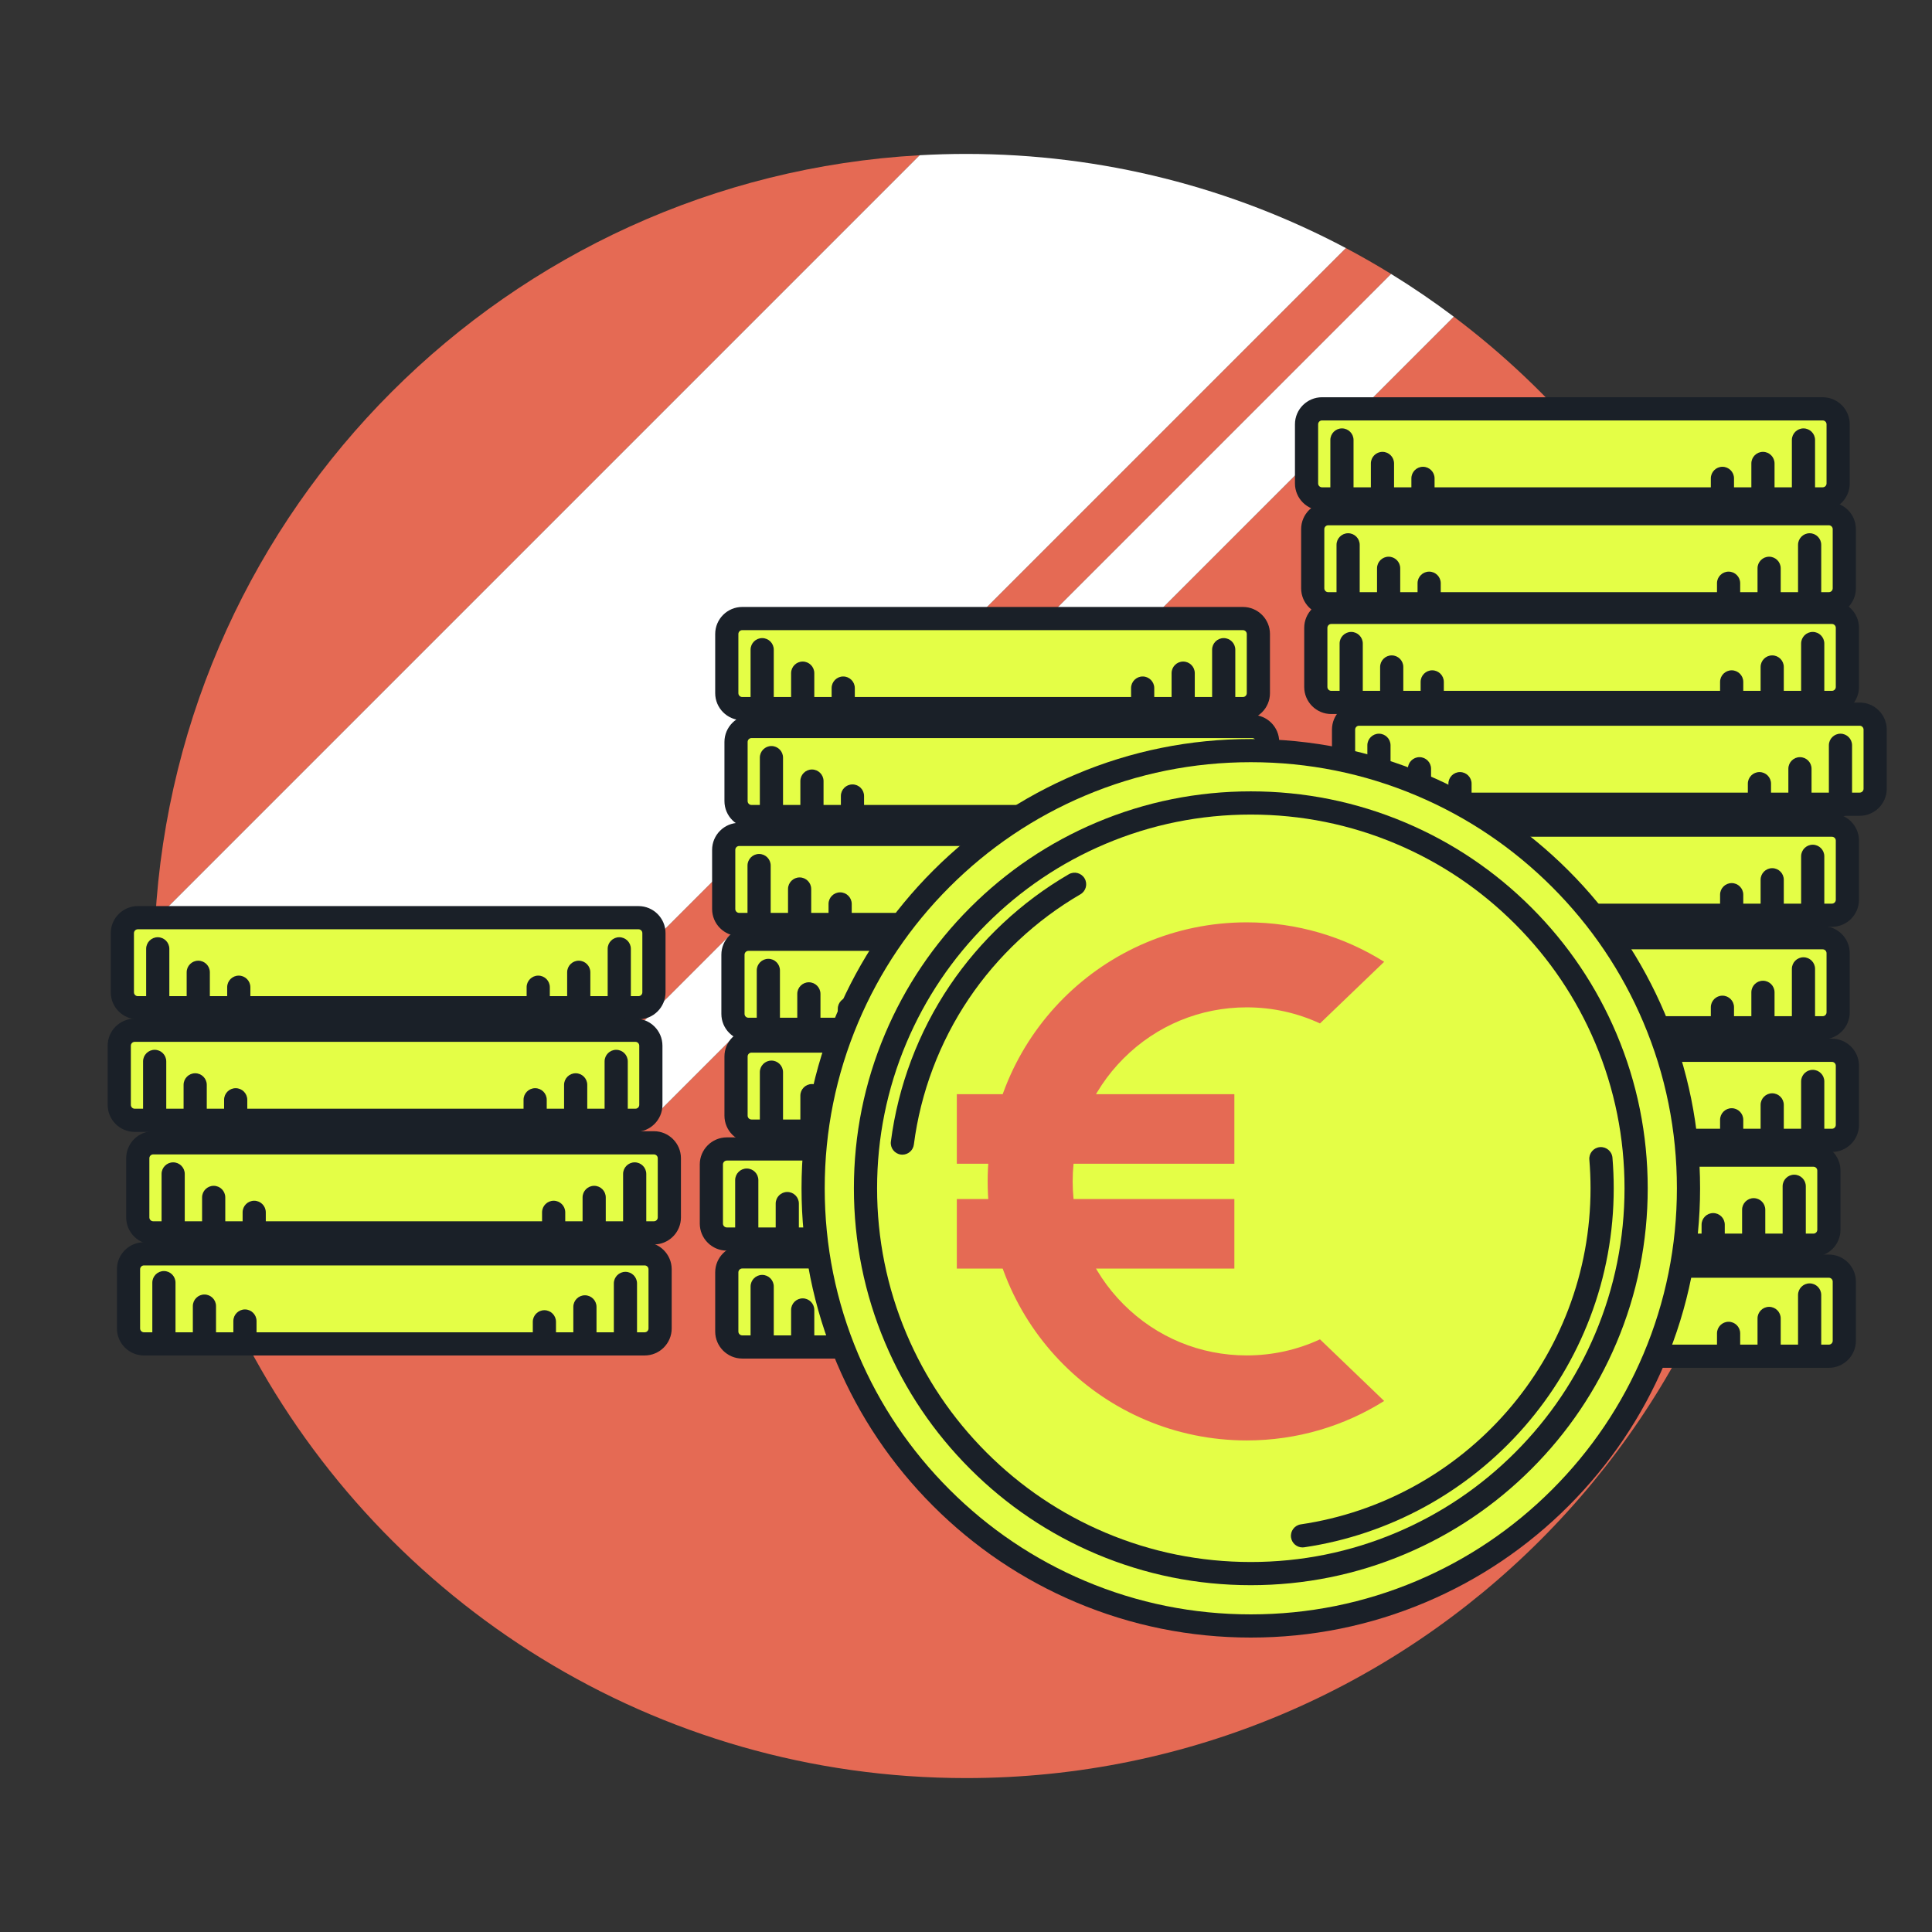 <?xml version="1.0" encoding="UTF-8"?><svg xmlns="http://www.w3.org/2000/svg" viewBox="0 0 2500 2500"><rect x="0" y="0" width="2500" height="2500" fill="#333333" stroke="none"/><defs><style>.cls-1{fill:#e56a54;}.cls-2{fill:#fff;}.cls-3{fill:#e4fe46;}.cls-4{fill:#1a2028;}</style></defs><g id="Motivhintergrund"><path class="cls-1" d="M200.87,1190.04L1190.04,200.87c-532.61,29.96-959.21,456.56-989.17,989.17Z"/><path class="cls-1" d="M1881.22,409.82L573.53,1717.51l-68.25-68.25L1800.05,354.48c-19.1-11.75-38.59-22.92-58.47-33.46L321.02,1741.58c176.39,332.66,526.22,559.25,928.98,559.25,580.36,0,1050.83-470.47,1050.83-1050.83,0-343.47-164.79-648.43-419.61-840.18Z"/><path class="cls-2" d="M1250,199.17c-20.12,0-40.11,.59-59.96,1.7L200.87,1190.04c-1.12,19.85-1.7,39.83-1.7,59.96,0,177.6,44.07,344.9,121.85,491.58L1741.58,321.02c-146.68-77.78-313.98-121.85-491.58-121.85Z"/><path class="cls-2" d="M573.53,1717.51L1881.22,409.82c-26.13-19.67-53.22-38.14-81.16-55.34L505.28,1649.26l68.25,68.25Z"/></g><g id="Motiv"><g><g><rect class="cls-3" x="166.31" y="1622.44" width="687.86" height="116.54" rx="20" ry="20"/><path class="cls-4" d="M834.17,1753.98H186.31c-19.3,0-35-15.7-35-35v-76.54c0-19.3,15.7-35,35-35H834.17c19.3,0,35,15.7,35,35v76.54c0,19.3-15.7,35-35,35Zm-647.87-116.54c-2.76,0-5,2.24-5,5v76.54c0,2.76,2.24,5,5,5H834.17c2.76,0,5-2.24,5-5v-76.54c0-2.76-2.24-5-5-5H186.31Z"/></g><path class="cls-4" d="M212.1,1752.01c-8.28,0-15-6.72-15-15v-77.27c0-8.28,6.72-15,15-15s15,6.72,15,15v77.27c0,8.28-6.72,15-15,15Z"/><path class="cls-4" d="M264.53,1752.01c-8.28,0-15-6.72-15-15v-46.91c0-8.28,6.72-15,15-15s15,6.72,15,15v46.91c0,8.28-6.72,15-15,15Z"/><path class="cls-4" d="M316.96,1752.01c-8.28,0-15-6.72-15-15v-27.6c0-8.28,6.72-15,15-15s15,6.72,15,15v27.6c0,8.28-6.72,15-15,15Z"/><path class="cls-4" d="M809.31,1753.01c-8.28,0-15-6.72-15-15v-77.27c0-8.28,6.72-15,15-15s15,6.72,15,15v77.27c0,8.28-6.72,15-15,15Z"/><path class="cls-4" d="M756.88,1753.01c-8.28,0-15-6.72-15-15v-46.91c0-8.28,6.72-15,15-15s15,6.72,15,15v46.91c0,8.28-6.72,15-15,15Z"/><path class="cls-4" d="M704.44,1753.01c-8.28,0-15-6.72-15-15v-27.6c0-8.28,6.72-15,15-15s15,6.72,15,15v27.6c0,8.28-6.72,15-15,15Z"/></g><g><g><rect class="cls-3" x="178.28" y="1478.78" width="687.86" height="116.54" rx="20" ry="20"/><path class="cls-4" d="M846.14,1610.32H198.28c-19.3,0-35-15.7-35-35v-76.54c0-19.3,15.7-35,35-35H846.14c19.3,0,35,15.7,35,35v76.54c0,19.3-15.7,35-35,35Zm-647.87-116.54c-2.76,0-5,2.24-5,5v76.54c0,2.76,2.24,5,5,5H846.14c2.76,0,5-2.24,5-5v-76.54c0-2.76-2.24-5-5-5H198.28Z"/></g><path class="cls-4" d="M224.07,1611.35c-8.28,0-15-6.72-15-15v-77.27c0-8.28,6.72-15,15-15s15,6.72,15,15v77.27c0,8.28-6.72,15-15,15Z"/><path class="cls-4" d="M276.5,1611.35c-8.28,0-15-6.72-15-15v-46.91c0-8.28,6.72-15,15-15s15,6.72,15,15v46.91c0,8.28-6.72,15-15,15Z"/><path class="cls-4" d="M328.94,1611.35c-8.28,0-15-6.72-15-15v-27.6c0-8.28,6.72-15,15-15s15,6.72,15,15v27.6c0,8.28-6.72,15-15,15Z"/><path class="cls-4" d="M821.28,1611.35c-8.28,0-15-6.72-15-15v-77.27c0-8.28,6.72-15,15-15s15,6.72,15,15v77.27c0,8.28-6.72,15-15,15Z"/><path class="cls-4" d="M768.85,1611.35c-8.28,0-15-6.72-15-15v-46.91c0-8.28,6.72-15,15-15s15,6.72,15,15v46.91c0,8.28-6.72,15-15,15Z"/><path class="cls-4" d="M716.42,1611.35c-8.28,0-15-6.72-15-15v-27.6c0-8.28,6.72-15,15-15s15,6.72,15,15v27.6c0,8.28-6.72,15-15,15Z"/></g><g><g><rect class="cls-3" x="154.34" y="1333.13" width="687.86" height="116.54" rx="20" ry="20"/><path class="cls-4" d="M822.2,1464.67H174.33c-19.3,0-35-15.7-35-35v-76.54c0-19.3,15.7-35,35-35H822.2c19.3,0,35,15.7,35,35v76.54c0,19.3-15.7,35-35,35Zm-647.87-116.54c-2.76,0-5,2.24-5,5v76.54c0,2.76,2.24,5,5,5H822.2c2.76,0,5-2.24,5-5v-76.54c0-2.76-2.24-5-5-5H174.33Z"/></g><path class="cls-4" d="M200.13,1465.71c-8.28,0-15-6.72-15-15v-77.27c0-8.28,6.72-15,15-15s15,6.72,15,15v77.27c0,8.28-6.72,15-15,15Z"/><path class="cls-4" d="M252.56,1465.71c-8.28,0-15-6.72-15-15v-46.91c0-8.28,6.72-15,15-15s15,6.72,15,15v46.91c0,8.28-6.72,15-15,15Z"/><path class="cls-4" d="M304.99,1465.71c-8.28,0-15-6.72-15-15v-27.6c0-8.28,6.72-15,15-15s15,6.72,15,15v27.6c0,8.28-6.72,15-15,15Z"/><path class="cls-4" d="M797.34,1465.71c-8.28,0-15-6.72-15-15v-77.27c0-8.28,6.72-15,15-15s15,6.72,15,15v77.27c0,8.28-6.72,15-15,15Z"/><path class="cls-4" d="M744.91,1465.71c-8.28,0-15-6.72-15-15v-46.91c0-8.28,6.72-15,15-15s15,6.72,15,15v46.91c0,8.28-6.72,15-15,15Z"/><path class="cls-4" d="M692.47,1465.71c-8.28,0-15-6.72-15-15v-27.6c0-8.28,6.72-15,15-15s15,6.72,15,15v27.6c0,8.28-6.72,15-15,15Z"/></g><g><g><rect class="cls-3" x="158.33" y="1187.48" width="687.86" height="116.54" rx="20" ry="20"/><path class="cls-4" d="M826.19,1319.02H178.33c-19.3,0-35-15.7-35-35v-76.54c0-19.3,15.7-35,35-35H826.19c19.3,0,35,15.7,35,35v76.54c0,19.3-15.7,35-35,35Zm-647.86-116.54c-2.76,0-5,2.24-5,5v76.54c0,2.76,2.24,5,5,5H826.19c2.76,0,5-2.24,5-5v-76.54c0-2.76-2.24-5-5-5H178.33Z"/></g><path class="cls-4" d="M204.12,1320.05c-8.28,0-15-6.72-15-15v-77.27c0-8.28,6.72-15,15-15s15,6.72,15,15v77.27c0,8.28-6.72,15-15,15Z"/><path class="cls-4" d="M256.55,1320.05c-8.28,0-15-6.72-15-15v-46.91c0-8.28,6.72-15,15-15s15,6.72,15,15v46.91c0,8.28-6.72,15-15,15Z"/><path class="cls-4" d="M308.98,1320.05c-8.28,0-15-6.72-15-15v-27.6c0-8.28,6.72-15,15-15s15,6.72,15,15v27.6c0,8.28-6.72,15-15,15Z"/><path class="cls-4" d="M801.33,1320.05c-8.28,0-15-6.72-15-15v-77.27c0-8.28,6.72-15,15-15s15,6.72,15,15v77.27c0,8.28-6.72,15-15,15Z"/><path class="cls-4" d="M748.9,1320.05c-8.28,0-15-6.72-15-15v-46.91c0-8.28,6.72-15,15-15s15,6.72,15,15v46.91c0,8.28-6.72,15-15,15Z"/><path class="cls-4" d="M696.46,1320.05c-8.28,0-15-6.72-15-15v-27.6c0-8.28,6.72-15,15-15s15,6.72,15,15v27.6c0,8.28-6.72,15-15,15Z"/></g><g><g><rect class="cls-3" x="940.46" y="1626.43" width="687.86" height="116.54" rx="20" ry="20"/><path class="cls-4" d="M1608.33,1757.97H960.46c-19.3,0-35-15.7-35-35v-76.54c0-19.3,15.7-35,35-35h647.87c19.3,0,35,15.7,35,35v76.54c0,19.3-15.7,35-35,35Zm-647.87-116.54c-2.76,0-5,2.24-5,5v76.54c0,2.76,2.24,5,5,5h647.87c2.76,0,5-2.24,5-5v-76.54c0-2.76-2.24-5-5-5H960.46Z"/></g><path class="cls-4" d="M986.25,1757c-8.28,0-15-6.72-15-15v-77.27c0-8.28,6.72-15,15-15s15,6.72,15,15v77.27c0,8.28-6.72,15-15,15Z"/><path class="cls-4" d="M1038.69,1757c-8.28,0-15-6.72-15-15v-46.91c0-8.28,6.72-15,15-15s15,6.72,15,15v46.91c0,8.28-6.72,15-15,15Z"/><path class="cls-4" d="M1091.12,1757c-8.28,0-15-6.72-15-15v-27.6c0-8.28,6.72-15,15-15s15,6.72,15,15v27.6c0,8.28-6.72,15-15,15Z"/><path class="cls-4" d="M1583.47,1757c-8.28,0-15-6.72-15-15v-77.27c0-8.28,6.72-15,15-15s15,6.72,15,15v77.27c0,8.28-6.72,15-15,15Z"/><path class="cls-4" d="M1531.03,1757c-8.28,0-15-6.72-15-15v-46.91c0-8.28,6.72-15,15-15s15,6.72,15,15v46.91c0,8.28-6.72,15-15,15Z"/><path class="cls-4" d="M1478.6,1757c-8.28,0-15-6.72-15-15v-27.6c0-8.28,6.72-15,15-15s15,6.72,15,15v27.6c0,8.28-6.72,15-15,15Z"/></g><g><g><rect class="cls-3" x="920.51" y="1486.76" width="687.86" height="116.54" rx="20" ry="20"/><path class="cls-4" d="M1588.38,1618.3H940.51c-19.3,0-35-15.7-35-35v-76.54c0-19.3,15.7-35,35-35h647.87c19.3,0,35,15.7,35,35v76.54c0,19.3-15.7,35-35,35Zm-647.87-116.54c-2.76,0-5,2.24-5,5v76.54c0,2.76,2.24,5,5,5h647.87c2.76,0,5-2.24,5-5v-76.54c0-2.76-2.24-5-5-5H940.51Z"/></g><path class="cls-4" d="M966.3,1619.33c-8.28,0-15-6.72-15-15v-77.27c0-8.28,6.72-15,15-15s15,6.72,15,15v77.27c0,8.28-6.72,15-15,15Z"/><path class="cls-4" d="M1018.74,1619.33c-8.28,0-15-6.72-15-15v-46.91c0-8.28,6.72-15,15-15s15,6.72,15,15v46.91c0,8.28-6.72,15-15,15Z"/><path class="cls-4" d="M1071.17,1619.33c-8.28,0-15-6.72-15-15v-27.6c0-8.28,6.72-15,15-15s15,6.72,15,15v27.6c0,8.28-6.72,15-15,15Z"/><path class="cls-4" d="M1563.51,1619.33c-8.28,0-15-6.72-15-15v-77.27c0-8.28,6.72-15,15-15s15,6.72,15,15v77.27c0,8.28-6.72,15-15,15Z"/><path class="cls-4" d="M1511.08,1619.33c-8.28,0-15-6.72-15-15v-46.91c0-8.28,6.72-15,15-15s15,6.72,15,15v46.91c0,8.28-6.72,15-15,15Z"/><path class="cls-4" d="M1458.65,1619.33c-8.28,0-15-6.72-15-15v-27.6c0-8.28,6.72-15,15-15s15,6.72,15,15v27.6c0,8.28-6.72,15-15,15Z"/></g><g><g><rect class="cls-3" x="952.43" y="1347.1" width="687.86" height="116.54" rx="20" ry="20"/><path class="cls-4" d="M1620.3,1478.64H972.43c-19.3,0-35-15.7-35-35v-76.54c0-19.3,15.7-35,35-35h647.87c19.3,0,35,15.7,35,35v76.54c0,19.3-15.7,35-35,35Zm-647.87-116.54c-2.76,0-5,2.24-5,5v76.54c0,2.76,2.24,5,5,5h647.87c2.76,0,5-2.24,5-5v-76.54c0-2.76-2.24-5-5-5H972.43Z"/></g><path class="cls-4" d="M998.23,1479.67c-8.28,0-15-6.72-15-15v-77.27c0-8.28,6.72-15,15-15s15,6.72,15,15v77.27c0,8.28-6.72,15-15,15Z"/><path class="cls-4" d="M1050.66,1479.67c-8.28,0-15-6.72-15-15v-46.91c0-8.28,6.72-15,15-15s15,6.72,15,15v46.91c0,8.28-6.72,15-15,15Z"/><path class="cls-4" d="M1103.09,1479.67c-8.28,0-15-6.72-15-15v-27.6c0-8.28,6.72-15,15-15s15,6.72,15,15v27.6c0,8.28-6.72,15-15,15Z"/><path class="cls-4" d="M1595.44,1479.67c-8.28,0-15-6.72-15-15v-77.27c0-8.28,6.72-15,15-15s15,6.72,15,15v77.27c0,8.28-6.72,15-15,15Z"/><path class="cls-4" d="M1543,1479.67c-8.28,0-15-6.72-15-15v-46.91c0-8.28,6.72-15,15-15s15,6.72,15,15v46.91c0,8.28-6.72,15-15,15Z"/><path class="cls-4" d="M1490.57,1479.67c-8.28,0-15-6.72-15-15v-27.6c0-8.28,6.72-15,15-15s15,6.72,15,15v27.6c0,8.28-6.72,15-15,15Z"/></g><g><g><rect class="cls-3" x="948.44" y="1215.41" width="687.86" height="116.54" rx="20" ry="20"/><path class="cls-4" d="M1616.31,1346.95H968.44c-19.3,0-35-15.7-35-35v-76.54c0-19.3,15.7-35,35-35h647.87c19.3,0,35,15.7,35,35v76.54c0,19.3-15.7,35-35,35Zm-647.87-116.54c-2.76,0-5,2.24-5,5v76.54c0,2.76,2.24,5,5,5h647.87c2.76,0,5-2.24,5-5v-76.54c0-2.76-2.24-5-5-5H968.44Z"/></g><path class="cls-4" d="M994.24,1347.98c-8.28,0-15-6.72-15-15v-77.27c0-8.28,6.72-15,15-15s15,6.72,15,15v77.27c0,8.28-6.72,15-15,15Z"/><path class="cls-4" d="M1046.67,1347.98c-8.28,0-15-6.72-15-15v-46.91c0-8.28,6.72-15,15-15s15,6.72,15,15v46.91c0,8.28-6.72,15-15,15Z"/><path class="cls-4" d="M1099.1,1347.98c-8.28,0-15-6.72-15-15v-27.6c0-8.28,6.72-15,15-15s15,6.72,15,15v27.6c0,8.28-6.72,15-15,15Z"/><path class="cls-4" d="M1591.45,1347.98c-8.28,0-15-6.72-15-15v-77.27c0-8.28,6.72-15,15-15s15,6.72,15,15v77.27c0,8.28-6.72,15-15,15Z"/><path class="cls-4" d="M1539.01,1347.98c-8.28,0-15-6.72-15-15v-46.91c0-8.28,6.72-15,15-15s15,6.72,15,15v46.91c0,8.28-6.72,15-15,15Z"/><path class="cls-4" d="M1486.58,1347.98c-8.28,0-15-6.72-15-15v-27.6c0-8.28,6.72-15,15-15s15,6.72,15,15v27.6c0,8.28-6.72,15-15,15Z"/></g><g><g><rect class="cls-3" x="936.47" y="1079.73" width="687.86" height="116.54" rx="20" ry="20"/><path class="cls-4" d="M1604.34,1211.27H956.47c-19.3,0-35-15.7-35-35v-76.54c0-19.3,15.7-35,35-35h647.87c19.3,0,35,15.7,35,35v76.54c0,19.3-15.7,35-35,35Zm-647.87-116.54c-2.76,0-5,2.24-5,5v76.54c0,2.76,2.24,5,5,5h647.87c2.76,0,5-2.24,5-5v-76.54c0-2.76-2.24-5-5-5H956.47Z"/></g><path class="cls-4" d="M982.26,1212.3c-8.28,0-15-6.72-15-15v-77.27c0-8.28,6.72-15,15-15s15,6.72,15,15v77.27c0,8.28-6.72,15-15,15Z"/><path class="cls-4" d="M1034.7,1212.3c-8.28,0-15-6.72-15-15v-46.91c0-8.28,6.72-15,15-15s15,6.72,15,15v46.91c0,8.28-6.72,15-15,15Z"/><path class="cls-4" d="M1087.13,1212.3c-8.28,0-15-6.72-15-15v-27.6c0-8.28,6.72-15,15-15s15,6.72,15,15v27.6c0,8.28-6.72,15-15,15Z"/><path class="cls-4" d="M1579.48,1212.3c-8.28,0-15-6.72-15-15v-77.27c0-8.28,6.72-15,15-15s15,6.72,15,15v77.27c0,8.28-6.72,15-15,15Z"/><path class="cls-4" d="M1527.04,1212.3c-8.28,0-15-6.72-15-15v-46.91c0-8.28,6.72-15,15-15s15,6.72,15,15v46.91c0,8.28-6.72,15-15,15Z"/><path class="cls-4" d="M1474.61,1212.3c-8.28,0-15-6.72-15-15v-27.6c0-8.28,6.72-15,15-15s15,6.72,15,15v27.6c0,8.28-6.72,15-15,15Z"/></g><g><g><rect class="cls-3" x="1698.66" y="1638.4" width="687.86" height="116.54" rx="20" ry="20"/><path class="cls-4" d="M2366.52,1769.94h-647.86c-19.3,0-35-15.7-35-35v-76.54c0-19.3,15.7-35,35-35h647.86c19.3,0,35,15.7,35,35v76.54c0,19.3-15.7,35-35,35Zm-647.86-116.54c-2.76,0-5,2.24-5,5v76.54c0,2.76,2.24,5,5,5h647.86c2.76,0,5-2.24,5-5v-76.54c0-2.76-2.24-5-5-5h-647.86Z"/></g><path class="cls-4" d="M1744.45,1767.97c-8.28,0-15-6.72-15-15v-77.27c0-8.28,6.72-15,15-15s15,6.72,15,15v77.27c0,8.28-6.72,15-15,15Z"/><path class="cls-4" d="M1796.88,1767.97c-8.28,0-15-6.72-15-15v-46.91c0-8.28,6.72-15,15-15s15,6.72,15,15v46.91c0,8.28-6.72,15-15,15Z"/><path class="cls-4" d="M1849.31,1767.97c-8.28,0-15-6.72-15-15v-27.6c0-8.28,6.72-15,15-15s15,6.72,15,15v27.6c0,8.28-6.72,15-15,15Z"/><path class="cls-4" d="M2341.66,1767.97c-8.28,0-15-6.72-15-15v-77.27c0-8.28,6.72-15,15-15s15,6.72,15,15v77.27c0,8.28-6.72,15-15,15Z"/><path class="cls-4" d="M2289.23,1767.97c-8.28,0-15-6.72-15-15v-46.91c0-8.28,6.72-15,15-15s15,6.72,15,15v46.91c0,8.28-6.72,15-15,15Z"/><path class="cls-4" d="M2236.79,1767.97c-8.28,0-15-6.72-15-15v-27.6c0-8.28,6.72-15,15-15s15,6.72,15,15v27.6c0,8.28-6.72,15-15,15Z"/></g><g><g><rect class="cls-3" x="1678.7" y="1494.75" width="687.86" height="116.54" rx="20" ry="20"/><path class="cls-4" d="M2346.57,1626.28h-647.87c-19.3,0-35-15.7-35-35v-76.54c0-19.3,15.7-35,35-35h647.87c19.3,0,35,15.7,35,35v76.54c0,19.3-15.7,35-35,35Zm-647.87-116.54c-2.76,0-5,2.24-5,5v76.54c0,2.76,2.24,5,5,5h647.87c2.76,0,5-2.24,5-5v-76.54c0-2.76-2.24-5-5-5h-647.87Z"/></g><path class="cls-4" d="M1724.5,1627.32c-8.28,0-15-6.72-15-15v-77.27c0-8.28,6.72-15,15-15s15,6.72,15,15v77.27c0,8.28-6.72,15-15,15Z"/><path class="cls-4" d="M1776.93,1627.32c-8.28,0-15-6.72-15-15v-46.91c0-8.28,6.72-15,15-15s15,6.72,15,15v46.91c0,8.28-6.72,15-15,15Z"/><path class="cls-4" d="M1829.36,1627.32c-8.28,0-15-6.72-15-15v-27.6c0-8.28,6.72-15,15-15s15,6.72,15,15v27.6c0,8.28-6.72,15-15,15Z"/><path class="cls-4" d="M2321.71,1627.32c-8.28,0-15-6.72-15-15v-77.27c0-8.28,6.72-15,15-15s15,6.72,15,15v77.27c0,8.28-6.72,15-15,15Z"/><path class="cls-4" d="M2269.27,1627.32c-8.28,0-15-6.72-15-15v-46.91c0-8.28,6.72-15,15-15s15,6.72,15,15v46.91c0,8.28-6.72,15-15,15Z"/><path class="cls-4" d="M2216.84,1627.32c-8.28,0-15-6.72-15-15v-27.6c0-8.28,6.72-15,15-15s15,6.72,15,15v27.6c0,8.28-6.72,15-15,15Z"/></g><g><g><rect class="cls-3" x="1702.65" y="1359.07" width="687.86" height="116.54" rx="20" ry="20"/><path class="cls-4" d="M2370.51,1490.61h-647.86c-19.3,0-35-15.7-35-35v-76.54c0-19.3,15.7-35,35-35h647.86c19.3,0,35,15.7,35,35v76.54c0,19.3-15.7,35-35,35Zm-647.86-116.54c-2.76,0-5,2.24-5,5v76.54c0,2.76,2.24,5,5,5h647.86c2.76,0,5-2.24,5-5v-76.54c0-2.76-2.24-5-5-5h-647.86Z"/></g><path class="cls-4" d="M1748.44,1491.64c-8.28,0-15-6.72-15-15v-77.27c0-8.28,6.72-15,15-15s15,6.72,15,15v77.27c0,8.28-6.72,15-15,15Z"/><path class="cls-4" d="M1800.87,1491.64c-8.28,0-15-6.72-15-15v-46.91c0-8.28,6.72-15,15-15s15,6.72,15,15v46.91c0,8.28-6.72,15-15,15Z"/><path class="cls-4" d="M1853.3,1491.64c-8.28,0-15-6.72-15-15v-27.6c0-8.28,6.72-15,15-15s15,6.72,15,15v27.6c0,8.28-6.72,15-15,15Z"/><path class="cls-4" d="M2345.65,1491.64c-8.28,0-15-6.72-15-15v-77.27c0-8.28,6.72-15,15-15s15,6.72,15,15v77.27c0,8.28-6.72,15-15,15Z"/><path class="cls-4" d="M2293.22,1491.64c-8.28,0-15-6.72-15-15v-46.91c0-8.28,6.72-15,15-15s15,6.72,15,15v46.91c0,8.28-6.72,15-15,15Z"/><path class="cls-4" d="M2240.78,1491.64c-8.28,0-15-6.72-15-15v-27.6c0-8.28,6.72-15,15-15s15,6.72,15,15v27.6c0,8.28-6.72,15-15,15Z"/></g><g><g><rect class="cls-3" x="1690.67" y="1213.42" width="687.86" height="116.54" rx="20" ry="20"/><path class="cls-4" d="M2358.54,1344.96h-647.87c-19.3,0-35-15.7-35-35v-76.54c0-19.3,15.7-35,35-35h647.87c19.3,0,35,15.7,35,35v76.54c0,19.3-15.7,35-35,35Zm-647.87-116.54c-2.76,0-5,2.24-5,5v76.54c0,2.76,2.24,5,5,5h647.87c2.76,0,5-2.24,5-5v-76.54c0-2.76-2.24-5-5-5h-647.87Z"/></g><path class="cls-4" d="M1736.47,1345.99c-8.28,0-15-6.72-15-15v-77.27c0-8.28,6.72-15,15-15s15,6.72,15,15v77.27c0,8.28-6.72,15-15,15Z"/><path class="cls-4" d="M1788.9,1345.99c-8.28,0-15-6.72-15-15v-46.91c0-8.28,6.72-15,15-15s15,6.72,15,15v46.91c0,8.28-6.72,15-15,15Z"/><path class="cls-4" d="M1841.33,1345.99c-8.28,0-15-6.72-15-15v-27.6c0-8.28,6.72-15,15-15s15,6.72,15,15v27.6c0,8.28-6.72,15-15,15Z"/><path class="cls-4" d="M2333.68,1345.99c-8.28,0-15-6.72-15-15v-77.27c0-8.28,6.72-15,15-15s15,6.72,15,15v77.27c0,8.28-6.72,15-15,15Z"/><path class="cls-4" d="M2281.25,1345.99c-8.28,0-15-6.72-15-15v-46.91c0-8.28,6.72-15,15-15s15,6.72,15,15v46.91c0,8.28-6.72,15-15,15Z"/><path class="cls-4" d="M2228.81,1345.99c-8.28,0-15-6.72-15-15v-27.6c0-8.28,6.72-15,15-15s15,6.72,15,15v27.6c0,8.28-6.72,15-15,15Z"/></g><g><g><rect class="cls-3" x="1702.65" y="1067.76" width="687.86" height="116.54" rx="20" ry="20"/><path class="cls-4" d="M2370.51,1199.3h-647.86c-19.3,0-35-15.7-35-35v-76.54c0-19.3,15.7-35,35-35h647.86c19.3,0,35,15.7,35,35v76.54c0,19.3-15.7,35-35,35Zm-647.86-116.54c-2.76,0-5,2.24-5,5v76.54c0,2.76,2.24,5,5,5h647.86c2.76,0,5-2.24,5-5v-76.54c0-2.76-2.24-5-5-5h-647.86Z"/></g><path class="cls-4" d="M1748.44,1200.33c-8.28,0-15-6.72-15-15v-77.27c0-8.28,6.72-15,15-15s15,6.72,15,15v77.27c0,8.28-6.72,15-15,15Z"/><path class="cls-4" d="M1800.87,1200.33c-8.28,0-15-6.72-15-15v-46.91c0-8.28,6.72-15,15-15s15,6.72,15,15v46.91c0,8.28-6.72,15-15,15Z"/><path class="cls-4" d="M1853.3,1200.33c-8.28,0-15-6.72-15-15v-27.6c0-8.28,6.72-15,15-15s15,6.72,15,15v27.6c0,8.28-6.72,15-15,15Z"/><path class="cls-4" d="M2345.65,1200.33c-8.28,0-15-6.72-15-15v-77.27c0-8.28,6.72-15,15-15s15,6.72,15,15v77.27c0,8.28-6.72,15-15,15Z"/><path class="cls-4" d="M2293.22,1200.33c-8.28,0-15-6.72-15-15v-46.91c0-8.28,6.72-15,15-15s15,6.72,15,15v46.91c0,8.28-6.72,15-15,15Z"/><path class="cls-4" d="M2240.78,1200.33c-8.28,0-15-6.72-15-15v-27.6c0-8.28,6.72-15,15-15s15,6.72,15,15v27.6c0,8.28-6.72,15-15,15Z"/></g><g><g><rect class="cls-3" x="1738.56" y="924.1" width="687.86" height="116.54" rx="20" ry="20"/><path class="cls-4" d="M2406.43,1055.64h-647.87c-19.3,0-35-15.7-35-35v-76.54c0-19.3,15.7-35,35-35h647.87c19.3,0,35,15.7,35,35v76.54c0,19.3-15.7,35-35,35Zm-647.87-116.54c-2.76,0-5,2.24-5,5v76.54c0,2.76,2.24,5,5,5h647.87c2.76,0,5-2.24,5-5v-76.54c0-2.76-2.24-5-5-5h-647.87Z"/></g><path class="cls-4" d="M1784.35,1056.67c-8.28,0-15-6.72-15-15v-77.27c0-8.28,6.72-15,15-15s15,6.72,15,15v77.27c0,8.28-6.72,15-15,15Z"/><path class="cls-4" d="M1836.79,1056.67c-8.28,0-15-6.72-15-15v-46.91c0-8.28,6.72-15,15-15s15,6.72,15,15v46.91c0,8.28-6.72,15-15,15Z"/><path class="cls-4" d="M1889.22,1056.67c-8.28,0-15-6.72-15-15v-27.6c0-8.28,6.72-15,15-15s15,6.72,15,15v27.6c0,8.28-6.72,15-15,15Z"/><path class="cls-4" d="M2381.56,1056.67c-8.28,0-15-6.72-15-15v-77.27c0-8.28,6.72-15,15-15s15,6.72,15,15v77.27c0,8.28-6.72,15-15,15Z"/><path class="cls-4" d="M2329.13,1056.67c-8.28,0-15-6.72-15-15v-46.91c0-8.28,6.72-15,15-15s15,6.72,15,15v46.91c0,8.28-6.72,15-15,15Z"/><path class="cls-4" d="M2276.7,1056.67c-8.28,0-15-6.72-15-15v-27.6c0-8.28,6.72-15,15-15s15,6.72,15,15v27.6c0,8.28-6.72,15-15,15Z"/></g><g><g><rect class="cls-3" x="1702.65" y="792.42" width="687.86" height="116.54" rx="20" ry="20"/><path class="cls-4" d="M2370.51,923.96h-647.86c-19.3,0-35-15.7-35-35v-76.54c0-19.3,15.7-35,35-35h647.86c19.3,0,35,15.7,35,35v76.54c0,19.3-15.7,35-35,35Zm-647.86-116.54c-2.76,0-5,2.24-5,5v76.54c0,2.76,2.24,5,5,5h647.86c2.76,0,5-2.24,5-5v-76.54c0-2.76-2.24-5-5-5h-647.86Z"/></g><path class="cls-4" d="M1748.44,924.99c-8.28,0-15-6.72-15-15v-77.27c0-8.28,6.72-15,15-15s15,6.72,15,15v77.27c0,8.28-6.72,15-15,15Z"/><path class="cls-4" d="M1800.87,924.99c-8.28,0-15-6.72-15-15v-46.91c0-8.28,6.72-15,15-15s15,6.72,15,15v46.91c0,8.28-6.72,15-15,15Z"/><path class="cls-4" d="M1853.3,924.99c-8.28,0-15-6.72-15-15v-27.6c0-8.28,6.72-15,15-15s15,6.72,15,15v27.6c0,8.28-6.72,15-15,15Z"/><path class="cls-4" d="M2345.65,924.99c-8.28,0-15-6.72-15-15v-77.27c0-8.28,6.72-15,15-15s15,6.72,15,15v77.27c0,8.28-6.72,15-15,15Z"/><path class="cls-4" d="M2293.22,924.99c-8.28,0-15-6.72-15-15v-46.91c0-8.28,6.72-15,15-15s15,6.72,15,15v46.91c0,8.28-6.72,15-15,15Z"/><path class="cls-4" d="M2240.78,924.99c-8.28,0-15-6.72-15-15v-27.6c0-8.28,6.72-15,15-15s15,6.72,15,15v27.6c0,8.28-6.72,15-15,15Z"/></g><g><g><rect class="cls-3" x="952.43" y="940.07" width="687.86" height="116.54" rx="20" ry="20"/><path class="cls-4" d="M1620.3,1071.61H972.43c-19.3,0-35-15.7-35-35v-76.54c0-19.3,15.7-35,35-35h647.87c19.3,0,35,15.7,35,35v76.54c0,19.3-15.7,35-35,35Zm-647.87-116.54c-2.76,0-5,2.24-5,5v76.54c0,2.76,2.24,5,5,5h647.87c2.76,0,5-2.24,5-5v-76.54c0-2.76-2.24-5-5-5H972.43Z"/></g><path class="cls-4" d="M998.23,1072.64c-8.28,0-15-6.72-15-15v-77.27c0-8.28,6.72-15,15-15s15,6.72,15,15v77.27c0,8.28-6.72,15-15,15Z"/><path class="cls-4" d="M1050.66,1072.64c-8.28,0-15-6.72-15-15v-46.91c0-8.28,6.72-15,15-15s15,6.72,15,15v46.91c0,8.28-6.72,15-15,15Z"/><path class="cls-4" d="M1103.09,1072.64c-8.28,0-15-6.72-15-15v-27.6c0-8.28,6.72-15,15-15s15,6.72,15,15v27.6c0,8.28-6.72,15-15,15Z"/><path class="cls-4" d="M1595.44,1072.64c-8.28,0-15-6.72-15-15v-77.27c0-8.28,6.72-15,15-15s15,6.72,15,15v77.27c0,8.28-6.72,15-15,15Z"/><path class="cls-4" d="M1543,1072.64c-8.28,0-15-6.72-15-15v-46.91c0-8.28,6.72-15,15-15s15,6.72,15,15v46.91c0,8.28-6.72,15-15,15Z"/><path class="cls-4" d="M1490.57,1072.64c-8.28,0-15-6.72-15-15v-27.6c0-8.28,6.72-15,15-15s15,6.72,15,15v27.6c0,8.28-6.72,15-15,15Z"/></g><g><g><rect class="cls-3" x="940.46" y="800.4" width="687.86" height="116.54" rx="20" ry="20"/><path class="cls-4" d="M1608.33,931.94H960.46c-19.3,0-35-15.7-35-35v-76.54c0-19.3,15.7-35,35-35h647.87c19.3,0,35,15.7,35,35v76.54c0,19.3-15.7,35-35,35Zm-647.87-116.54c-2.76,0-5,2.24-5,5v76.54c0,2.76,2.24,5,5,5h647.87c2.76,0,5-2.24,5-5v-76.54c0-2.76-2.24-5-5-5H960.46Z"/></g><path class="cls-4" d="M986.25,932.97c-8.28,0-15-6.72-15-15v-77.27c0-8.28,6.72-15,15-15s15,6.72,15,15v77.27c0,8.28-6.72,15-15,15Z"/><path class="cls-4" d="M1038.69,932.97c-8.28,0-15-6.72-15-15v-46.91c0-8.28,6.72-15,15-15s15,6.72,15,15v46.91c0,8.28-6.72,15-15,15Z"/><path class="cls-4" d="M1091.12,932.97c-8.28,0-15-6.72-15-15v-27.6c0-8.28,6.72-15,15-15s15,6.72,15,15v27.6c0,8.28-6.72,15-15,15Z"/><path class="cls-4" d="M1583.47,932.97c-8.28,0-15-6.72-15-15v-77.27c0-8.28,6.72-15,15-15s15,6.72,15,15v77.27c0,8.28-6.72,15-15,15Z"/><path class="cls-4" d="M1531.03,932.97c-8.28,0-15-6.72-15-15v-46.91c0-8.28,6.72-15,15-15s15,6.72,15,15v46.91c0,8.28-6.72,15-15,15Z"/><path class="cls-4" d="M1478.6,932.97c-8.28,0-15-6.72-15-15v-27.6c0-8.28,6.72-15,15-15s15,6.72,15,15v27.6c0,8.28-6.72,15-15,15Z"/></g><g><g><rect class="cls-3" x="1698.66" y="664.72" width="687.86" height="116.54" rx="20" ry="20"/><path class="cls-4" d="M2366.52,796.26h-647.86c-19.3,0-35-15.7-35-35v-76.54c0-19.3,15.7-35,35-35h647.86c19.3,0,35,15.7,35,35v76.54c0,19.3-15.7,35-35,35Zm-647.86-116.54c-2.76,0-5,2.24-5,5v76.54c0,2.76,2.24,5,5,5h647.86c2.76,0,5-2.24,5-5v-76.54c0-2.76-2.24-5-5-5h-647.86Z"/></g><path class="cls-4" d="M1744.45,797.29c-8.28,0-15-6.72-15-15v-77.27c0-8.28,6.72-15,15-15s15,6.72,15,15v77.27c0,8.28-6.72,15-15,15Z"/><path class="cls-4" d="M1796.88,797.29c-8.28,0-15-6.72-15-15v-46.91c0-8.28,6.72-15,15-15s15,6.72,15,15v46.91c0,8.28-6.72,15-15,15Z"/><path class="cls-4" d="M1849.31,797.29c-8.28,0-15-6.72-15-15v-27.6c0-8.28,6.72-15,15-15s15,6.72,15,15v27.6c0,8.28-6.72,15-15,15Z"/><path class="cls-4" d="M2341.66,797.29c-8.28,0-15-6.72-15-15v-77.27c0-8.28,6.72-15,15-15s15,6.72,15,15v77.27c0,8.28-6.72,15-15,15Z"/><path class="cls-4" d="M2289.23,797.29c-8.28,0-15-6.72-15-15v-46.91c0-8.28,6.72-15,15-15s15,6.72,15,15v46.91c0,8.28-6.72,15-15,15Z"/><path class="cls-4" d="M2236.79,797.29c-8.28,0-15-6.72-15-15v-27.6c0-8.28,6.72-15,15-15s15,6.72,15,15v27.6c0,8.28-6.72,15-15,15Z"/></g><g><g><rect class="cls-3" x="1690.67" y="529.05" width="687.86" height="116.54" rx="20" ry="20"/><path class="cls-4" d="M2358.54,660.58h-647.87c-19.3,0-35-15.7-35-35v-76.54c0-19.3,15.7-35,35-35h647.87c19.3,0,35,15.7,35,35v76.54c0,19.3-15.7,35-35,35Zm-647.87-116.54c-2.76,0-5,2.24-5,5v76.54c0,2.76,2.24,5,5,5h647.87c2.76,0,5-2.24,5-5v-76.54c0-2.76-2.24-5-5-5h-647.87Z"/></g><path class="cls-4" d="M1736.47,661.62c-8.28,0-15-6.72-15-15v-77.27c0-8.28,6.72-15,15-15s15,6.72,15,15v77.27c0,8.28-6.72,15-15,15Z"/><path class="cls-4" d="M1788.9,661.62c-8.28,0-15-6.72-15-15v-46.91c0-8.28,6.72-15,15-15s15,6.72,15,15v46.91c0,8.28-6.72,15-15,15Z"/><path class="cls-4" d="M1841.33,661.62c-8.28,0-15-6.72-15-15v-27.6c0-8.28,6.72-15,15-15s15,6.72,15,15v27.6c0,8.28-6.72,15-15,15Z"/><path class="cls-4" d="M2333.68,661.62c-8.28,0-15-6.72-15-15v-77.27c0-8.28,6.72-15,15-15s15,6.72,15,15v77.27c0,8.28-6.72,15-15,15Z"/><path class="cls-4" d="M2281.25,661.62c-8.28,0-15-6.72-15-15v-46.91c0-8.28,6.72-15,15-15s15,6.72,15,15v46.91c0,8.28-6.72,15-15,15Z"/><path class="cls-4" d="M2228.81,661.62c-8.28,0-15-6.72-15-15v-27.6c0-8.28,6.72-15,15-15s15,6.72,15,15v27.6c0,8.28-6.72,15-15,15Z"/></g><g><g><circle class="cls-3" cx="1618.55" cy="1537.63" r="566.36"/><path class="cls-4" d="M1618.54,2119c-78.48,0-154.61-15.37-226.3-45.69-69.23-29.28-131.4-71.2-184.79-124.58-53.39-53.39-95.3-115.56-124.58-184.79-30.32-71.68-45.69-147.82-45.69-226.3s15.37-154.61,45.69-226.3c29.28-69.23,71.2-131.4,124.58-184.79s115.56-95.3,184.79-124.58c71.68-30.32,147.82-45.69,226.3-45.69s154.61,15.37,226.3,45.69c69.23,29.28,131.4,71.2,184.79,124.58s95.3,115.56,124.58,184.79c30.32,71.68,45.69,147.82,45.69,226.3s-15.37,154.61-45.69,226.3c-29.28,69.23-71.2,131.4-124.58,184.79-53.39,53.39-115.56,95.3-184.79,124.58-71.68,30.32-147.82,45.69-226.3,45.69Zm0-1132.73c-74.44,0-146.65,14.58-214.61,43.32-65.65,27.77-124.62,67.53-175.26,118.17s-90.4,109.61-118.17,175.26c-28.75,67.96-43.32,140.17-43.32,214.61s14.58,146.65,43.32,214.61c27.77,65.65,67.53,124.62,118.17,175.26s109.61,90.4,175.26,118.17c67.97,28.75,140.17,43.32,214.61,43.32s146.65-14.58,214.61-43.32c65.65-27.77,124.62-67.53,175.26-118.17s90.4-109.61,118.17-175.26c28.75-67.97,43.32-140.17,43.32-214.61s-14.58-146.65-43.32-214.61c-27.77-65.65-67.53-124.62-118.17-175.26s-109.61-90.4-175.26-118.17c-67.97-28.75-140.17-43.32-214.61-43.32Z"/></g><path class="cls-4" d="M1618.54,2051.22c-69.33,0-136.59-13.58-199.92-40.37-61.16-25.87-116.08-62.9-163.25-110.06s-84.19-102.09-110.06-163.25c-26.79-63.33-40.37-130.59-40.37-199.92s13.58-136.59,40.37-199.92c25.87-61.16,62.9-116.08,110.06-163.25s102.09-84.19,163.25-110.06c63.33-26.79,130.59-40.37,199.92-40.37s136.59,13.58,199.92,40.37c61.16,25.87,116.08,62.9,163.25,110.06s84.19,102.09,110.06,163.25c26.79,63.33,40.37,130.59,40.37,199.92s-13.58,136.59-40.37,199.92c-25.87,61.16-62.9,116.08-110.06,163.25s-102.09,84.19-163.25,110.06c-63.33,26.79-130.59,40.37-199.92,40.37Zm0-997.17c-65.29,0-128.62,12.78-188.23,38-57.58,24.36-109.3,59.23-153.72,103.64-44.42,44.42-79.29,96.13-103.64,153.72-25.21,59.61-38,122.94-38,188.23s12.78,128.62,38,188.23c24.36,57.58,59.23,109.3,103.64,153.72,44.42,44.42,96.13,79.29,153.72,103.64,59.61,25.21,122.94,38,188.23,38s128.62-12.78,188.23-38c57.58-24.36,109.3-59.23,153.72-103.64,44.42-44.42,79.29-96.13,103.64-153.72,25.21-59.61,38-122.94,38-188.23s-12.78-128.62-38-188.23c-24.36-57.58-59.23-109.3-103.64-153.72s-96.13-79.29-153.72-103.64c-59.61-25.21-122.94-38-188.23-38Z"/><path class="cls-4" d="M1167.69,1494.13c-.64,0-1.28-.04-1.93-.12-8.22-1.06-14.02-8.57-12.97-16.79,9.22-71.75,35.48-141.45,75.95-201.55,39.63-58.85,92.97-108.78,154.25-144.38,7.16-4.16,16.34-1.73,20.5,5.44,4.16,7.16,1.73,16.34-5.44,20.5-57.38,33.33-107.33,80.08-144.44,135.19-37.87,56.25-62.45,121.47-71.08,188.62-.97,7.57-7.43,13.09-14.86,13.09Z"/><path class="cls-4" d="M1685.43,2002.35c-7.32,0-13.72-5.36-14.82-12.81-1.21-8.2,4.46-15.82,12.65-17.03,103.25-15.23,198.07-67.21,266.98-146.37,34.1-39.17,60.73-83.51,79.16-131.8,19.07-49.98,28.75-102.7,28.75-156.7,0-12.35-.52-24.83-1.54-37.07-.69-8.26,5.45-15.51,13.7-16.2,8.26-.68,15.51,5.45,16.2,13.7,1.09,13.07,1.64,26.39,1.64,39.57,0,57.67-10.33,113.99-30.72,167.4-19.69,51.59-48.14,98.97-84.56,140.8-73.61,84.55-174.91,140.08-285.23,156.35-.74,.11-1.48,.16-2.21,.16Z"/><path class="cls-1" d="M1708.05,1733.09c-29.33,13.63-61.52,20.82-94.82,20.82-60.15,0-116.71-23.42-159.24-65.96s-65.96-99.09-65.96-159.24,23.42-116.71,65.96-159.24,99.09-65.96,159.24-65.96c33.3,0,65.5,7.19,94.82,20.82l83.05-79.76c-51.55-32.34-112.52-51.06-177.87-51.06-185.13,0-335.2,150.07-335.2,335.2s150.08,335.2,335.2,335.2c65.35,0,126.32-18.72,177.87-51.06l-83.05-79.76Z"/><rect class="cls-1" x="1238.12" y="1415.87" width="359.14" height="90"/><rect class="cls-1" x="1238.12" y="1551.55" width="359.14" height="90"/></g></g></svg>